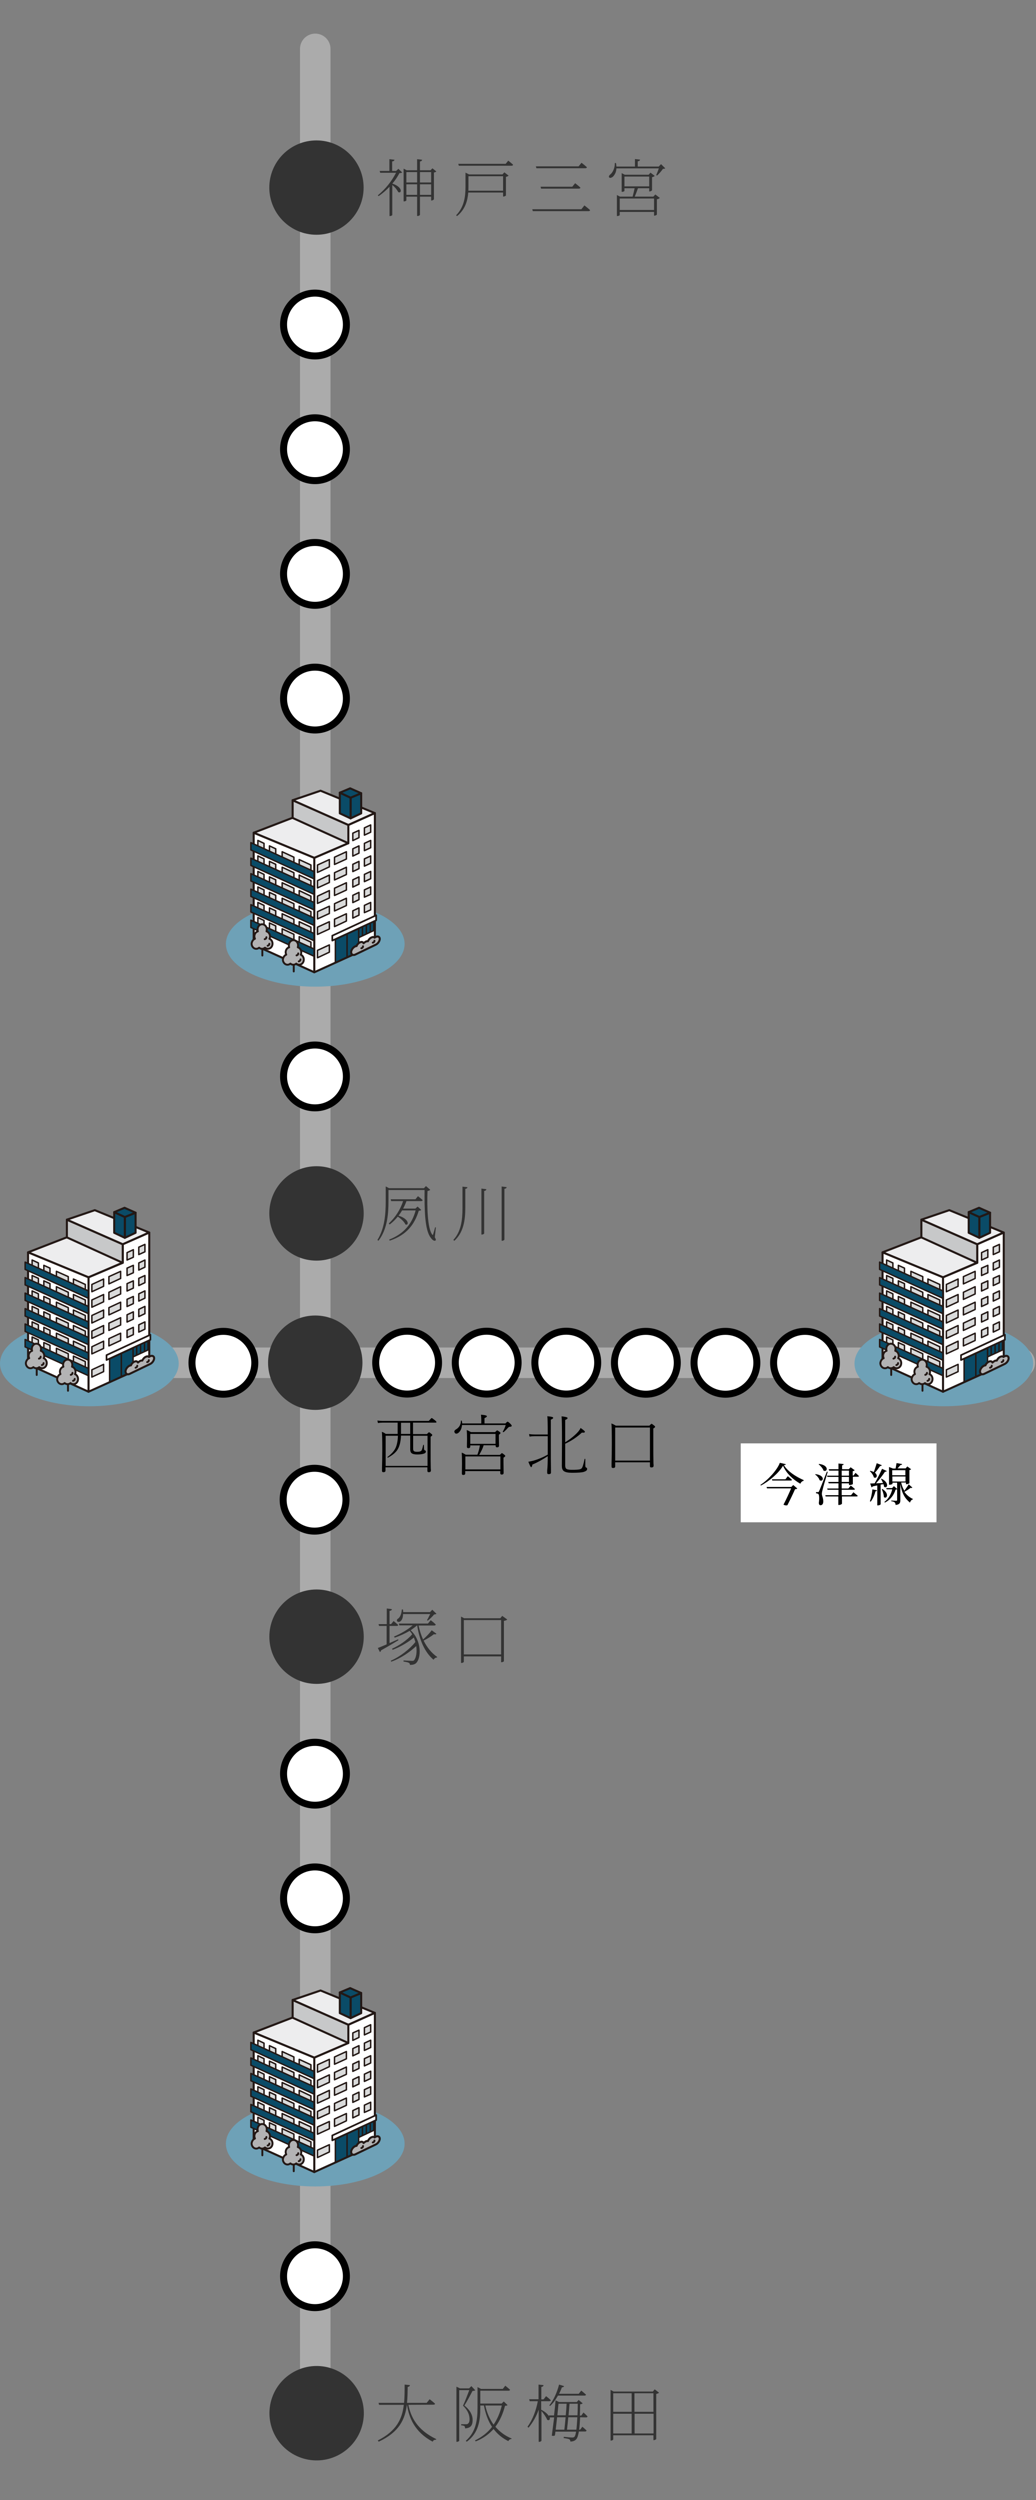 <?xml version="1.0" encoding="UTF-8"?>
<svg id="_レイヤー_1" xmlns="http://www.w3.org/2000/svg" version="1.1" viewBox="0 0 742 1790">
  <rect x="0" y="0" width="742" height="1790" fill="#808080" stroke="none"/>
  <!-- Generator: Adobe Illustrator 29.5.1, SVG Export Plug-In . SVG Version: 2.1.0 Build 141)  -->
  <defs>
    <style>
      .st0, .st1, .st2, .st3, .st4, .st5, .st6, .st7, .st8, .st9, .st10, .st11, .st12 {
        stroke-linecap: round;
        stroke-linejoin: round;
      }

      .st0, .st1, .st2, .st3, .st4, .st5, .st6, .st7, .st8, .st9, .st11, .st12 {
        stroke: #231815;
      }

      .st0, .st5, .st8 {
        stroke-width: 1.376px;
      }

      .st0, .st7, .st10 {
        fill: none;
      }

      .st1, .st3 {
        stroke-width: 1.468px;
      }

      .st1, .st6 {
        fill: #0a4b67;
      }

      .st2 {
        fill: #c7c8c9;
      }

      .st2, .st4, .st12 {
        stroke-width: 1.464px;
      }

      .st3, .st13, .st5, .st9 {
        fill: #fff;
      }

      .st4, .st8 {
        fill: #b3b3b4;
      }

      .st6, .st7, .st11 {
        stroke-width: 1.036px;
      }

      .st14 {
        fill: #6ea1b7;
      }

      .st15 {
        fill: #333;
      }

      .st9 {
        stroke-width: 1.224px;
      }

      .st10 {
        stroke: #ababab;
        stroke-width: 21.858px;
      }

      .st11 {
        fill: #dadbdb;
      }

      .st12 {
        fill: #ededee;
      }
    </style>
  </defs>
  <line class="st10" x1="225.791" y1="35" x2="225.791" y2="1728.4"/>
  <line class="st10" x1="730.4" y1="975.753" x2="98.1" y2="975.753"/>
  <g>
    <path class="st13" d="M225.591,254.961c-12.4,0-22.5-10.1-22.5-22.5s10.1-22.5,22.5-22.5,22.5,10.1,22.5,22.5-10.1,22.5-22.5,22.5Z"/>
    <path d="M225.591,212.361c11,0,20,9,20,20s-9,20-20,20-20-9-20-20,8.9-20,20-20M225.591,207.361c-13.8,0-25,11.2-25,25s11.2,25,25,25,25-11.2,25-25-11.2-25-25-25h0v-0Z"/>
  </g>
  <g>
    <path class="st13" d="M225.591,344.134c-12.4,0-22.5-10.1-22.5-22.5s10.1-22.5,22.5-22.5,22.5,10.1,22.5,22.5-10.1,22.5-22.5,22.5Z"/>
    <path d="M225.591,301.634c11,0,20,9,20,20s-9,20-20,20-20-9-20-20,8.9-20,20-20M225.591,296.634c-13.8,0-25,11.2-25,25s11.2,25,25,25,25-11.2,25-25-11.2-25-25-25h0Z"/>
  </g>
  <g>
    <path class="st13" d="M225.591,433.408c-12.4,0-22.5-10.1-22.5-22.5s10.1-22.5,22.5-22.5,22.5,10.1,22.5,22.5-10.1,22.5-22.5,22.5Z"/>
    <path d="M225.591,390.908c11,0,20,9,20,20s-9,20-20,20-20-9-20-20,8.9-20,20-20M225.591,385.908c-13.8,0-25,11.2-25,25s11.2,25,25,25,25-11.2,25-25-11.2-25-25-25h0Z"/>
  </g>
  <g>
    <path class="st13" d="M225.591,522.681c-12.4,0-22.5-10.1-22.5-22.5s10.1-22.5,22.5-22.5,22.5,10.1,22.5,22.5-10.1,22.5-22.5,22.5Z"/>
    <path d="M225.591,480.181c11,0,20,9,20,20s-9,20-20,20-20-9-20-20,8.9-20,20-20M225.591,475.181c-13.8,0-25,11.2-25,25s11.2,25,25,25,25-11.2,25-25-11.2-25-25-25h0v-0Z"/>
  </g>
  <g>
    <path class="st15" d="M292.505,1721.856c1.7,8.6,6.2,18,19.9,24.5l-.1.5c-1.2,0-2,.3-2.4,1.4-13.2-7-17-17.5-18.4-26.4h-.1c-1.3,10.2-5.3,19.5-20.2,26.4l-.6-.9c13.5-6.8,17.5-15.6,18.6-25.5h-17.7l-.4-1.4h18.3c.4-4.2.4-8.6.4-13.1l3.8.4c-.1.6-.5,1.1-1.6,1.3-.1,3.9-.1,7.7-.5,11.4h14.1l2.1-2.6s2.4,1.8,3.9,3.2c-.1.5-.5.7-1.2.7l-17.9.1h0Z"/>
    <path class="st15" d="M340.405,1711.456c-.4.3-1,.4-2,.5-1.4,2.7-4.1,7.8-5.8,10.4,4.4,3.5,5.9,7.1,5.9,10.3,0,4.1-1.5,5.8-5.4,6.1,0-.8-.2-1.4-.5-1.7-.4-.2-1.4-.5-2.3-.5v-.8h3.4c.6,0,.9,0,1.3-.3.8-.5,1.3-1.4,1.3-3.2,0-3.1-1.2-6.4-4.7-9.8,1.3-2.6,3.2-7.7,4.5-11.1h-7.2v36.2c0,.2-.7.8-1.7.8h-.3v-39.5l2.5,1.2h6.6l1.6-1.6,2.8,3ZM363.505,1722.056c-.3.4-.8.4-1.8.5-1.4,5.5-3.6,10.6-6.9,15,3.1,3.6,6.9,6.5,11.6,8.4l-.1.4c-.9,0-1.8.5-2.2,1.5-4.3-2.1-7.8-5-10.6-8.7-3.2,3.6-7.3,6.7-12.8,8.9l-.5-.7c5.1-2.5,9.2-5.8,12.2-9.7-2.8-4.2-4.7-9.4-5.8-15.3h-2.6v1.8c0,8.6-1.1,17.9-9.7,24.1l-.7-.6c7.1-6.3,8.4-14.4,8.4-23.5v-15l2.5,1.3h15.6l1.8-2.3s2.1,1.7,3.4,2.9c-.1.5-.5.7-1.2.7h-20.1v9.2h15.3l1.5-1.5,2.7,2.6h0ZM347.605,1722.356c1.1,5.2,3.2,9.9,5.9,13.7,2.8-4.1,4.7-8.7,5.9-13.7h-11.8Z"/>
    <path class="st15" d="M415.505,1730.756c-.2,3.5-.4,6.5-.7,8.9h.7l1.6-2.1s1.8,1.5,3,2.7c-.1.5-.5.7-1.1.7h-4.4c-.5,2.7-1,4.5-1.7,5.3-1,1.4-2.7,1.9-4.4,1.9,0-.6-.2-1.3-.7-1.6-.6-.4-2.6-.7-4.1-.9l.1-.9c1.8.2,5,.5,5.9.5s1.3-.1,1.7-.5c.5-.5.9-1.8,1.2-3.7h-14.8c-.1.9-.2,1.8-.4,2.7-.5.4-1.1.4-2.2.2.5-3.8,1.1-8.5,1.7-13.1h-3.2c.5,1.6-.6,2.5-1.8,1.7-.7-1.8-2.5-4.4-4.1-6.3v21.2c0,.4-.8.9-1.5.9h-.5v-23c-1.7,4.8-4.1,9.1-7.3,12.9l-.7-.7c3.7-5.1,6.1-11.6,7.4-18.3h-5.8l-.4-1.4h6.7v-10.5l3.6.4c-.1.7-.5,1.1-1.6,1.3v8.9h1.6l1.8-2.3s2.1,1.6,3.4,2.9c-.1.5-.6.7-1.2.7h-5.7v6.1c3.3,1.7,5,3.5,5.6,4.9l-.2-.8h3.8c.5-4.1.9-8,1.1-10.8l2.5,1.2h12.7l1.3-1.5,2.9,2.4c-.3.4-.8.6-1.8.7,0,2.9-.1,5.6-.2,8.1h1l1.6-2.2s1.8,1.6,2.9,2.8c-.1.5-.5.7-1.1.7l-4.2-.1h0ZM393.405,1722.256c2.9-3.4,5.6-9.3,7-14.9l3.6,1.1c-.2.5-.7.9-1.6.9-.5,1.5-1.2,3.1-2,4.6h14.1l1.8-2.3s2.1,1.7,3.4,2.9c-.1.5-.5.7-1.2.7h-18.9c-1.6,2.9-3.5,5.5-5.6,7.4l-.6-.4h0ZM399.005,1730.756c-.3,3-.7,6.1-1,8.9h6.2c.3-2.5.6-5.6.9-8.9h-6.1ZM400.005,1721.056c-.2,2.2-.5,5.1-.8,8.3h6c.3-3,.5-5.9.6-8.3h-5.8ZM412.805,1739.656c.3-2.3.5-5.3.7-8.9h-6.5c-.3,3.2-.6,6.4-.9,8.9h6.7ZM407.905,1721.056c-.2,2.4-.4,5.3-.7,8.3h6.4c.1-2.5.2-5.3.2-8.3h-5.9Z"/>
    <path class="st15" d="M472.005,1713.156c-.3.4-1.1.7-2,.9v32.2c0,.3-1,.9-1.8.9h-.2v-3.5h-28.8v2.9c0,.3-.6.9-1.5.9h-.4v-36.3l2.2,1.2h28.1l1.3-1.6,3.1,2.4h0ZM439.205,1713.556v13.3h13.2v-13.3h-13.2ZM439.205,1742.356h13.2v-14.1h-13.2v14.1h0ZM454.405,1713.556v13.3h13.6v-13.3h-13.6ZM468.105,1742.356v-14.1h-13.6v14.1h13.6Z"/>
  </g>
  <circle class="st15" cx="226.783" cy="1727.856" r="33.801" transform="translate(-1480.343 1377.662) rotate(-70.93)"/>
  <g>
    <path class="st15" d="M285.405,1174.369c-3,1.8-7.3,4.4-12.5,7.3,0,.5-.4,1-.8,1.2l-1.5-2.9c1.3-.5,3.6-1.4,6.3-2.6v-13.2h-5.4l-.4-1.3h5.9v-11.2l3.7.5c-.1.6-.5,1.1-1.7,1.2v9.5h1.1l1.8-2.2s2,1.6,3.3,2.8c-.1.5-.5.7-1.2.7h-5v12.3c1.9-.9,4-1.8,6.1-2.7l.3.6h0ZM312.605,1169.769c-.3.4-.9.6-1.8.3-1.6,1.3-4.6,3.2-7.4,4.6,2.4,4.9,5.8,9,9.7,11.7l-.1.4c-1,0-1.9.6-2.5,1.6-6.2-5.2-10.1-14-11.7-24.5h-.2c-1.4,1.2-2.9,2.3-4.5,3.4,8.1,7.5,7.6,19.9,4,23.4-.8.9-2.2,1.4-4.5,1.4,0-.8-.3-1.2-.8-1.5s-2.2-.7-3.8-.9v-.8c1.8.1,5.1.3,6.2.3.6,0,1,0,1.3-.4,1.5-1.6,2.3-5.7,1.6-10.2-4.4,4.2-11.2,8.9-17.9,11.2l-.3-.7c6.5-2.8,13.6-8.3,17.6-13.4-.3-1-.7-2.1-1.1-3.2-3.9,3.3-9.8,6.8-15.2,8.8l-.4-.8c5.2-2.3,11-6.3,14.4-10.3-.5-.9-1.1-1.7-1.8-2.5-3.2,1.9-6.9,3.6-10.7,4.9l-.5-.8c5-2.1,9.9-5,13.4-8h-9.6l-.3-1.3h20.8l2-2.4s2.3,1.7,3.6,3.1c-.1.5-.5.7-1.2.7h-11.1c.7,3.5,1.8,6.9,3.2,10,2.3-2,5-4.9,6.2-6.6l3.4,2.5h0ZM288.705,1155.669c-.2,7.6-5.9,6.1-4.1,3.6,1.7-.9,2.9-3.2,3.2-6.9h.8c.1.7.1,1.3.2,1.9h19.2l1.6-1.7,3,2.9c-.3.3-.9.4-1.7.5-1.1,1.4-3.1,3.3-4.5,4.4l-.6-.3c.7-1.1,1.6-3,2.3-4.4h-19.4Z"/>
    <path class="st15" d="M363.305,1159.569c-.4.5-1.4.8-2.4,1v28.9c-.1.2-1,.7-1.7.7h-.3v-4.2h-26.7v3.9c0,.2-.7.8-1.6.8h-.4v-33.2l2.2,1.2h25.9l1.4-1.7,3.6,2.6ZM358.905,1184.569v-24.6h-26.7v24.6h26.7Z"/>
  </g>
  <circle class="st15" cx="226.718" cy="1171.869" r="33.8"/>
  <circle class="st15" cx="225.791" cy="975.703" r="33.8"/>
  <circle class="st15" cx="226.687" cy="868.811" r="33.8"/>
  <g>
    <path class="st13" d="M225.591,1292.552c-12.4,0-22.5-10.1-22.5-22.5s10.1-22.5,22.5-22.5,22.5,10.1,22.5,22.5-10.1,22.5-22.5,22.5Z"/>
    <path d="M225.591,1250.052c11,0,20,9,20,20s-9,20-20,20-20-9-20-20,8.9-20,20-20M225.591,1244.952c-13.8,0-25,11.2-25,25s11.2,25,25,25,25-11.2,25-25-11.2-25-25-25h0Z"/>
  </g>
  <g>
    <path class="st13" d="M225.291,1096.286c-12.4,0-22.5-10.1-22.5-22.5s10.1-22.5,22.5-22.5,22.5,10.1,22.5,22.5-10.1,22.5-22.5,22.5Z"/>
    <path d="M225.291,1053.786c11,0,20,9,20,20s-9,20-20,20-20-9-20-20,8.9-20,20-20M225.291,1048.786c-13.8,0-25,11.2-25,25s11.2,25,25,25,25-11.2,25-25-11.2-25-25-25h0Z"/>
  </g>
  <g>
    <path class="st13" d="M225.591,1381.825c-12.4,0-22.5-10.1-22.5-22.5s10.1-22.5,22.5-22.5,22.5,10.1,22.5,22.5-10.1,22.5-22.5,22.5Z"/>
    <path d="M225.591,1339.225c11,0,20,9,20,20s-9,20-20,20-20-9-20-20,8.9-20,20-20M225.591,1334.225c-13.8,0-25,11.2-25,25s11.2,25,25,25,25-11.2,25-25-11.2-25-25-25h0Z"/>
  </g>
  <g>
    <path class="st13" d="M225.591,1652.372c-12.4,0-22.5-10.1-22.5-22.5s10.1-22.5,22.5-22.5,22.5,10.1,22.5,22.5-10.1,22.5-22.5,22.5Z"/>
    <path d="M225.591,1609.772c11,0,20,9,20,20s-9,20-20,20-20-9-20-20,8.9-20,20-20M225.591,1604.772c-13.8,0-25,11.2-25,25s11.2,25,25,25,25-11.2,25-25-11.2-25-25-25h0Z"/>
  </g>
  <g>
    <path class="st13" d="M576.563,998.253c-12.4,0-22.5-10.1-22.5-22.5s10.1-22.5,22.5-22.5,22.5,10.1,22.5,22.5-10.1,22.5-22.5,22.5Z"/>
    <path d="M576.563,955.753c11,0,20,9,20,20s-9,20-20,20-20-9-20-20,8.9-20,20-20M576.563,950.753c-13.8,0-25,11.2-25,25s11.2,25,25,25,25-11.2,25-25-11.2-25-25-25h0v0Z"/>
  </g>
  <g>
    <path class="st13" d="M519.568,998.253c-12.4,0-22.5-10.1-22.5-22.5s10.1-22.5,22.5-22.5,22.5,10.1,22.5,22.5-10.1,22.5-22.5,22.5Z"/>
    <path d="M519.568,955.753c11,0,20,9,20,20s-9,20-20,20-20-9-20-20,9-20,20-20M519.568,950.753c-13.8,0-25,11.2-25,25s11.2,25,25,25,25-11.2,25-25-11.2-25-25-25h0v0Z"/>
  </g>
  <g>
    <path class="st13" d="M462.573,998.253c-12.4,0-22.5-10.1-22.5-22.5s10.1-22.5,22.5-22.5,22.5,10.1,22.5,22.5-10.1,22.5-22.5,22.5Z"/>
    <path d="M462.573,955.753c11,0,20,9,20,20s-9,20-20,20-20-9-20-20,9-20,20-20M462.573,950.753c-13.8,0-25,11.2-25,25s11.2,25,25,25,25-11.2,25-25-11.2-25-25-25h0v0Z"/>
  </g>
  <g>
    <path class="st13" d="M405.577,998.153c-12.4,0-22.5-10.1-22.5-22.5s10.1-22.5,22.5-22.5,22.5,10.1,22.5,22.5-10.1,22.5-22.5,22.5Z"/>
    <path d="M405.577,955.653c11,0,20,9,20,20s-9,20-20,20-20-9-20-20,8.9-20,20-20M405.577,950.653c-13.8,0-25,11.2-25,25s11.2,25,25,25,25-11.2,25-25-11.2-25-25-25h0v-0Z"/>
  </g>
  <g>
    <path class="st13" d="M348.582,998.153c-12.4,0-22.5-10.1-22.5-22.5s10.1-22.5,22.5-22.5,22.5,10.1,22.5,22.5-10.1,22.5-22.5,22.5Z"/>
    <path d="M348.582,955.653c11,0,20,9,20,20s-9,20-20,20-20-9-20-20,9-20,20-20M348.582,950.653c-13.8,0-25,11.2-25,25s11.2,25,25,25,25-11.2,25-25-11.2-25-25-25h0v-0Z"/>
  </g>
  <g>
    <path class="st13" d="M291.587,998.153c-12.4,0-22.5-10.1-22.5-22.5s10.1-22.5,22.5-22.5,22.5,10.1,22.5,22.5-10.1,22.5-22.5,22.5Z"/>
    <path d="M291.587,955.653c11,0,20,9,20,20s-9,20-20,20-20-9-20-20,9-20,20-20M291.587,950.653c-13.8,0-25,11.2-25,25s11.2,25,25,25,25-11.2,25-25-11.2-25-25-25h0v-0Z"/>
  </g>
  <g>
    <path class="st13" d="M225.591,793.228c-12.4,0-22.5-10.1-22.5-22.5s10.1-22.5,22.5-22.5,22.5,10.1,22.5,22.5-10.1,22.5-22.5,22.5Z"/>
    <path d="M225.591,750.728c11,0,20,9,20,20s-9,20-20,20-20-9-20-20,8.9-20,20-20M225.591,745.728c-13.8,0-25,11.2-25,25s11.2,25,25,25,25-11.2,25-25-11.2-25-25-25h0Z"/>
  </g>
  <g>
    <path class="st13" d="M159.995,998.253c-12.4,0-22.5-10.1-22.5-22.5s10.1-22.5,22.5-22.5,22.5,10.1,22.5,22.5-10.1,22.5-22.5,22.5Z"/>
    <path d="M159.995,955.753c11,0,20,9,20,20s-9,20-20,20-20-9-20-20,8.9-20,20-20M159.995,950.753c-13.8,0-25,11.2-25,25s11.2,25,25,25,25-11.2,25-25-11.2-25-25-25h0v0Z"/>
  </g>
  <g>
    <rect class="st13" x="530.532" y="1033.463" width="140.2" height="56.5"/>
    <g>
      <path d="M562.832,1048.363c-.1.4-.5.6-1.4.7,2.9,4.6,8.5,8.2,14.2,10.7l-.1.5c-1.1.2-2,1.2-2.3,2.1-5.3-3-10.2-7.6-12.4-12.9-3.1,5.2-9.7,11-15.9,14.2l-.3-.5c5.5-3.5,12.1-10.8,13.9-15.8l4.3,1ZM568.132,1063.263l2.9,2.5c-.3.3-.8.5-1.6.5-1.2,2.8-3.7,8-5.5,11.5-.7.2-1.6.2-2.8-.4,1.9-3.6,4.1-8.4,5.5-11.7h-17.3l-.3-1h17.7l1.4-1.4ZM564.232,1056.963s1.9,1.5,3,2.6c-.1.4-.4.5-.9.5h-13.2l-.3-.9h9.7l1.7-2.2Z"/>
      <path d="M584.132,1055.463c7.3,1,5.5,6,2.9,4.4-.4-1.5-1.9-3.2-3.2-4.1l.3-.3ZM592.832,1053.863c-1.2,3.9-3.4,11.3-3.7,12.9-.3,1-.5,2.1-.5,2.9,0,1.5,1.1,2.9,1,5.7-.1,1.5-.8,2.4-2,2.4-.7,0-1.1-.6-1.2-1.6.5-3.3.3-6.1-.4-6.5-.4-.3-.9-.4-1.6-.5v-.8h1.4c.4,0,.5,0,.8-.7.4-.7,2.2-5.4,5.6-14l.6.2ZM586.632,1048.163c7.6,1,5.9,6.3,3.2,4.8-.5-1.6-2.1-3.4-3.5-4.5l.3-.3h0ZM608.032,1063.463v-1.4h-5.2v3.7h4.8l1.7-2.1s1.8,1.4,3,2.5c-.1.4-.4.5-.9.5h-8.6v3.9h6.7l1.7-2.1s1.9,1.5,3.1,2.5c-.1.4-.4.5-.8.5h-10.5v5.1c0,.4-1.1,1-2.1,1h-.5v-6.1h-9.1l-.2-.9h9.4v-3.9h-7.8l-.3-.9h8.1v-3.7h-7l-.3-1h7.3v-3.6h-7.9l-.3-.9h8.2v-3.6h-6.7l-.3-1h7v-4.1l3.7.4c-.1.5-.3.8-1.1.9v2.8h4.8l1.3-1.4,2.9,2.1c-.2.3-.7.6-1.4.7v3.1h.6l1.4-1.9s1.5,1.3,2.5,2.3c-.1.3-.4.5-.8.5h-3.6v5.2c0,.2-1.2.7-2.1.7h-.7l-0.0.2h0ZM602.832,1056.563h5.2v-3.6h-5.2v3.6ZM608.032,1061.063v-3.6h-5.2v3.6h5.2Z"/>
      <path d="M631.532,1049.063c-.1.4-.6.7-1.2.6-1.1,1.7-2.5,3.5-3.7,4.8,2.5,2,1,4.5-.8,3.3-.3-1.5-1.7-3.4-2.8-4.4l.3-.3c1,.3,1.9.6,2.5.9.7-1.8,1.4-4.1,2.1-6.3l3.6,1.4h0ZM623.032,1074.963c.8-2.3,1.5-5.5,1.8-8.6l3.3.7c-.1.4-.5.7-1.1.7-.7,2.8-2,5.6-3.4,7.4l-.6-.2h0ZM630.732,1062.963v14.1c0,.2-.8.8-2,.8h-.4v-14.3c-1,.2-2.1.4-3.3.7-.2.4-.5.6-.8.7l-1-2.8c.7,0,1.9,0,3.2-.1,1.9-3.2,4-7.4,5.3-10.4l3.4,1.6c-.2.3-.6.6-1.3.5-1.5,2.3-4,5.6-6.4,8.3,1.5-.1,3.3-.1,5-.2-.4-1-.9-2-1.4-2.9l.4-.2c6.1,3.2,3.8,7.6,1.7,5.7,0-.6-.2-1.2-.4-1.8l-2,.3h0ZM631.932,1066.063c5.5,3.5,3,7.7,1.1,5.8,0-1.8-.8-4.1-1.5-5.6l.4-.2h0ZM653.432,1065.063c-.1.3-.6.5-1.2.2-1,.8-2.8,2-4.5,2.9,1.7,2.4,3.8,4,6.1,5.1v.3c-1,.2-1.7,1.1-2.1,2.3-3.5-2.9-5.8-6.4-6.9-13.4v11.7c0,1.8-.4,3.1-3.4,3.4,0-.7-.2-1.4-.6-1.8-.4-.4-1.1-.7-2.5-.9v-.5s2.9.2,3.5.2c.5,0,.7-.2.7-.6v-7.7c-.2.2-.6.2-1.1.3-1.1,3.6-3.5,7.2-7.7,9.3l-.3-.5c3-2.2,4.8-5.6,5.6-9h-4l-.3-.9h4.2l1.3-1.4,2.3,2v-4.5h-3.3v.8c0,.2-.8.7-2.1.7h-.4v-12.7l2.8,1.1h1.9c.2-1.2.5-2.8.7-3.9l4,.7c-.1.5-.6.7-1.2.7-.6.7-1.4,1.7-2.1,2.4h5.8l1.2-1.4,2.7,2c-.2.3-.6.5-1.2.6v9.4c0,.1-.9.7-2.1.7h-.4v-1.2h-3.4c.5,2.4,1.3,4.3,2.3,5.9,1.1-1.5,2.5-3.5,3.1-4.6l2.6,2.3h0ZM639.032,1052.663v3.6h9.4v-3.6h-9.4ZM648.532,1060.763v-3.6h-9.4v3.6h9.4Z"/>
    </g>
  </g>
  <g>
    <ellipse class="st14" cx="64" cy="976.279" rx="64" ry="30.6"/>
    <g>
      <g>
        <polygon class="st12" points="63.4 914.579 20.1 896.679 66 878.879 106.7 895.979 63.4 914.579"/>
        <polygon class="st3" points="87.9 890.879 87.9 904.179 63.4 914.579 63.4 996.479 106.9 976.779 106.9 882.479 87.9 890.879"/>
        <polygon class="st6" points="95.2 964.979 106 959.979 106 966.579 95.2 971.579 95.2 964.979"/>
        <polygon class="st6" points="86.9 985.579 78.5 989.479 78.5 972.979 86.9 969.079 86.9 985.579"/>
        <polygon class="st6" points="95.3 981.679 86.9 985.579 86.9 969.079 95.3 965.279 95.3 981.679"/>
        <g>
          <polygon class="st11" points="74.2 920.979 65.8 924.879 65.8 919.679 74.2 915.779 74.2 920.979"/>
          <polygon class="st11" points="86.4 915.379 78 919.279 78 914.079 86.4 910.279 86.4 915.379"/>
          <polygon class="st11" points="103.8 907.279 99.4 909.379 99.4 904.279 103.8 902.179 103.8 907.279"/>
          <polygon class="st11" points="95.5 911.279 91 913.279 91 907.979 95.5 905.979 95.5 911.279"/>
        </g>
        <g>
          <polygon class="st11" points="74.2 932.079 65.8 935.979 65.8 930.779 74.2 926.879 74.2 932.079"/>
          <polygon class="st11" points="86.4 926.479 78 930.379 78 925.279 86.4 921.279 86.4 926.479"/>
          <polygon class="st11" points="103.8 918.379 99.4 920.479 99.4 915.279 103.8 913.279 103.8 918.379"/>
          <polygon class="st11" points="95.5 922.279 91 924.379 91 919.079 95.5 917.079 95.5 922.279"/>
        </g>
        <g>
          <polygon class="st11" points="74.2 943.279 65.8 947.279 65.8 941.879 74.2 937.979 74.2 943.279"/>
          <polygon class="st11" points="86.4 937.579 78 941.479 78 936.279 86.4 932.379 86.4 937.579"/>
          <polygon class="st11" points="103.8 929.479 99.4 931.579 99.4 926.379 103.8 924.279 103.8 929.479"/>
          <polygon class="st11" points="95.5 933.379 91 935.479 91 930.279 95.5 928.279 95.5 933.379"/>
        </g>
        <g>
          <polygon class="st11" points="74.2 954.379 65.8 958.279 65.8 953.079 74.2 949.079 74.2 954.379"/>
          <polygon class="st11" points="86.4 948.679 78 952.579 78 947.379 86.4 943.479 86.4 948.679"/>
          <polygon class="st11" points="103.8 940.579 99.4 942.679 99.4 937.479 103.8 935.379 103.8 940.579"/>
          <polygon class="st11" points="95.5 944.479 91 946.579 91 941.379 95.5 939.279 95.5 944.479"/>
        </g>
        <g>
          <polygon class="st11" points="74.2 965.479 65.8 969.379 65.8 964.279 74.2 960.279 74.2 965.479"/>
          <polygon class="st11" points="74.2 982.079 65.8 985.979 65.8 980.779 74.2 976.879 74.2 982.079"/>
          <polygon class="st11" points="86.4 959.779 78 963.679 78 958.479 86.4 954.579 86.4 959.779"/>
          <polygon class="st11" points="103.8 951.679 99.4 953.779 99.4 948.579 103.8 946.479 103.8 951.679"/>
          <polygon class="st11" points="95.5 955.579 91 957.679 91 952.479 95.5 950.379 95.5 955.579"/>
        </g>
        <g>
          <polygon class="st11" points="95.5 900.179 91 902.179 91 896.879 95.5 894.779 95.5 900.179"/>
          <polygon class="st11" points="103.8 896.279 99.4 898.279 99.4 892.979 103.8 890.979 103.8 896.279"/>
        </g>
        <line class="st7" x1="97.9" y1="964.579" x2="97.9" y2="969.979"/>
        <line class="st7" x1="100.7" y1="963.279" x2="100.7" y2="968.679"/>
        <line class="st7" x1="103.5" y1="961.979" x2="103.5" y2="967.379"/>
        <polygon class="st9" points="107.7 959.279 76.3 973.779 76.3 970.279 107.7 955.679 107.7 959.279"/>
        <polygon class="st3" points="63.4 914.579 63.4 996.479 20.1 976.779 20.1 896.679 63.4 914.579"/>
        <g>
          <polygon class="st11" points="52.6 920.979 61.1 924.879 61.1 919.679 52.6 915.779 52.6 920.979"/>
          <polygon class="st11" points="40.4 915.379 48.9 919.279 48.9 914.079 40.4 910.279 40.4 915.379"/>
          <polygon class="st11" points="23 907.279 27.5 909.379 27.5 904.279 23 902.179 23 907.279"/>
          <polygon class="st11" points="31.4 911.279 35.8 913.279 35.8 907.979 31.4 905.979 31.4 911.279"/>
        </g>
        <g>
          <polygon class="st11" points="52.6 932.079 61.1 935.979 61.1 930.779 52.6 926.879 52.6 932.079"/>
          <polygon class="st11" points="40.4 926.479 48.9 930.379 48.9 925.279 40.4 921.279 40.4 926.479"/>
          <polygon class="st11" points="23 918.379 27.5 920.479 27.5 915.279 23 913.279 23 918.379"/>
          <polygon class="st11" points="31.4 922.279 35.8 924.379 35.8 919.079 31.4 917.079 31.4 922.279"/>
        </g>
        <g>
          <polygon class="st11" points="52.6 943.279 61.1 947.279 61.1 941.879 52.6 937.979 52.6 943.279"/>
          <polygon class="st11" points="40.4 937.579 48.9 941.479 48.9 936.279 40.4 932.379 40.4 937.579"/>
          <polygon class="st11" points="23 929.479 27.5 931.579 27.5 926.379 23 924.279 23 929.479"/>
          <polygon class="st11" points="31.4 933.379 35.8 935.479 35.8 930.279 31.4 928.279 31.4 933.379"/>
        </g>
        <g>
          <polygon class="st11" points="52.6 954.379 61.1 958.279 61.1 953.079 52.6 949.079 52.6 954.379"/>
          <polygon class="st11" points="40.4 948.679 48.9 952.579 48.9 947.379 40.4 943.479 40.4 948.679"/>
          <polygon class="st11" points="23 940.579 27.5 942.679 27.5 937.479 23 935.379 23 940.579"/>
          <polygon class="st11" points="31.4 944.479 35.8 946.579 35.8 941.379 31.4 939.279 31.4 944.479"/>
        </g>
        <g>
          <polygon class="st11" points="52.6 965.479 61.1 969.379 61.1 964.279 52.6 960.279 52.6 965.479"/>
          <polygon class="st11" points="40.4 959.779 48.9 963.679 48.9 958.479 40.4 954.579 40.4 959.779"/>
          <polygon class="st11" points="23 951.679 27.5 953.779 27.5 948.579 23 946.479 23 951.679"/>
          <polygon class="st11" points="31.4 955.579 35.8 957.679 35.8 952.479 31.4 950.379 31.4 955.579"/>
        </g>
        <g>
          <polygon class="st11" points="52.6 976.279 61.1 980.079 61.1 974.879 52.6 970.979 52.6 976.279"/>
          <polygon class="st11" points="40.4 970.579 48.9 974.479 48.9 969.279 40.4 965.379 40.4 970.579"/>
          <polygon class="st11" points="23 962.479 27.5 964.579 27.5 959.379 23 957.279 23 962.479"/>
          <polygon class="st11" points="31.4 966.379 35.8 968.479 35.8 963.279 31.4 961.279 31.4 966.379"/>
        </g>
        <polygon class="st2" points="87.9 904.179 87.9 890.879 47.9 873.279 47.9 885.979 87.9 904.179"/>
        <polygon class="st12" points="87.9 890.879 106.8 882.479 67.9 866.479 47.9 873.279 87.9 890.879"/>
        <polygon class="st1" points="97.1 882.679 89.4 886.279 89.4 871.379 97.1 868.279 97.1 882.679"/>
        <polygon class="st1" points="81.8 882.679 89.4 886.279 89.4 871.379 81.8 867.879 81.8 882.679"/>
        <polygon class="st1" points="89.2 864.779 97.1 868.279 89.4 871.379 81.8 867.879 89.2 864.779"/>
        <polygon class="st6" points="18 908.879 63.3 929.579 63.3 924.279 18 903.679 18 908.879"/>
        <polygon class="st6" points="18 919.979 63.3 940.579 63.3 935.379 18 914.779 18 919.979"/>
        <polygon class="st6" points="18 931.079 63.3 951.679 63.3 946.479 18 925.879 18 931.079"/>
        <polygon class="st6" points="18 942.279 63.3 962.779 63.3 957.579 18 936.979 18 942.279"/>
        <polygon class="st6" points="18 953.279 63.3 973.879 63.3 968.679 18 947.979 18 953.279"/>
        <polygon class="st6" points="18 964.379 63.3 984.979 63.3 979.779 18 959.079 18 964.379"/>
      </g>
      <g>
        <path class="st4" d="M107.5,971.079c-.3.1-.5.3-.8.5-.5-.5-1.3-.6-2.3-.1-1.1.5-2,1.6-2.5,2.7-.5-.1-1,0-1.6.3-.5.3-1.1.7-1.5,1.1-.4-.9-1.4-1.2-2.6-.6-1.1.5-2,1.5-2.4,2.6-.3,0-.7.1-1.1.3-1.5.7-2.8,2.6-2.8,4.1s1.2,2.5,2.8,1.8c1.1-.5,13.9-6.7,14.9-7.2,1.5-.7,2.8-2.6,2.8-4.1s-1.4-2.1-2.9-1.4Z"/>
        <path class="st0" d="M105.4,975.279c.9-.3,1.2-.7,1.2-1.4"/>
        <path class="st0" d="M97.1,979.279c.9-.3,1.2-.7,1.2-1.4"/>
      </g>
      <g>
        <g>
          <polyline class="st5" points="48.7 995.779 48.7 986.879 49.4 986.879"/>
          <path class="st8" d="M43.3,983.879c-.2-.5-.4-1.1-.4-1.7,0-1.8,1.1-3.2,2.5-3.6-.2-.4-.2-.9-.2-1.4,0-2.1,1.5-3.7,3.3-3.7s3.3,1.7,3.3,3.7c0,.5-.1,1-.2,1.4,1.4.4,2.5,1.9,2.5,3.6,0,.6-.1,1.2-.4,1.7,1.3.5,2.2,1.9,2.2,3.5,0,2.1-1.5,3.7-3.3,3.7-.8,0-1.5-.3-2.1-.8-.6.5-1.3.8-2.1.8s-1.5-.3-2.1-.8c-.6.5-1.3.8-2.1.8-1.8,0-3.3-1.7-3.3-3.7.2-1.6,1.1-3,2.4-3.5h0v0Z"/>
        </g>
        <path class="st0" d="M52.3,988.679c.9-.3,1.2-.7,1.2-1.4"/>
        <path class="st0" d="M50.7,984.379c.9-.3,1.2-.7,1.2-1.4"/>
      </g>
      <g>
        <g>
          <polyline class="st5" points="26.3 984.479 26.3 975.479 26.9 975.479"/>
          <path class="st8" d="M20.9,972.479c-.2-.5-.4-1.1-.4-1.7,0-1.8,1.1-3.2,2.5-3.6-.2-.4-.2-.9-.2-1.4,0-2.1,1.5-3.7,3.3-3.7s3.3,1.7,3.3,3.7c0,.5-.1,1-.2,1.4,1.4.4,2.5,1.9,2.5,3.6,0,.6-.1,1.2-.4,1.7,1.3.5,2.2,1.9,2.2,3.5,0,2.1-1.5,3.7-3.3,3.7-.8,0-1.5-.3-2.1-.8-.6.5-1.3.8-2.1.8s-1.5-.3-2.1-.8c-.6.5-1.3.8-2.1.8-1.8,0-3.3-1.7-3.3-3.7.2-1.6,1.1-3,2.4-3.5h0Z"/>
        </g>
        <path class="st0" d="M30,977.379c.9-.3,1.2-.7,1.2-1.4"/>
        <path class="st0" d="M27.9,972.779c.9-.3,1.2-.7,1.2-1.4"/>
      </g>
    </g>
  </g>
  <g>
    <ellipse class="st14" cx="676" cy="976.279" rx="64" ry="30.6"/>
    <g>
      <g>
        <polygon class="st12" points="675.4 914.579 632.1 896.679 678 878.879 718.7 895.979 675.4 914.579"/>
        <polygon class="st3" points="699.9 890.879 699.9 904.179 675.4 914.579 675.4 996.479 718.9 976.779 718.9 882.479 699.9 890.879"/>
        <polygon class="st6" points="707.2 964.979 718 959.979 718 966.579 707.2 971.579 707.2 964.979"/>
        <polygon class="st6" points="698.9 985.579 690.5 989.479 690.5 972.979 698.9 969.079 698.9 985.579"/>
        <polygon class="st6" points="707.3 981.679 698.9 985.579 698.9 969.079 707.3 965.279 707.3 981.679"/>
        <g>
          <polygon class="st11" points="686.2 920.979 677.8 924.879 677.8 919.679 686.2 915.779 686.2 920.979"/>
          <polygon class="st11" points="698.4 915.379 690 919.279 690 914.079 698.4 910.279 698.4 915.379"/>
          <polygon class="st11" points="715.8 907.279 711.4 909.379 711.4 904.279 715.8 902.179 715.8 907.279"/>
          <polygon class="st11" points="707.5 911.279 703 913.279 703 907.979 707.5 905.979 707.5 911.279"/>
        </g>
        <g>
          <polygon class="st11" points="686.2 932.079 677.8 935.979 677.8 930.779 686.2 926.879 686.2 932.079"/>
          <polygon class="st11" points="698.4 926.479 690 930.379 690 925.279 698.4 921.279 698.4 926.479"/>
          <polygon class="st11" points="715.8 918.379 711.4 920.479 711.4 915.279 715.8 913.279 715.8 918.379"/>
          <polygon class="st11" points="707.5 922.279 703 924.379 703 919.079 707.5 917.079 707.5 922.279"/>
        </g>
        <g>
          <polygon class="st11" points="686.2 943.279 677.8 947.279 677.8 941.879 686.2 937.979 686.2 943.279"/>
          <polygon class="st11" points="698.4 937.579 690 941.479 690 936.279 698.4 932.379 698.4 937.579"/>
          <polygon class="st11" points="715.8 929.479 711.4 931.579 711.4 926.379 715.8 924.279 715.8 929.479"/>
          <polygon class="st11" points="707.5 933.379 703 935.479 703 930.279 707.5 928.279 707.5 933.379"/>
        </g>
        <g>
          <polygon class="st11" points="686.2 954.379 677.8 958.279 677.8 953.079 686.2 949.079 686.2 954.379"/>
          <polygon class="st11" points="698.4 948.679 690 952.579 690 947.379 698.4 943.479 698.4 948.679"/>
          <polygon class="st11" points="715.8 940.579 711.4 942.679 711.4 937.479 715.8 935.379 715.8 940.579"/>
          <polygon class="st11" points="707.5 944.479 703 946.579 703 941.379 707.5 939.279 707.5 944.479"/>
        </g>
        <g>
          <polygon class="st11" points="686.2 965.479 677.8 969.379 677.8 964.279 686.2 960.279 686.2 965.479"/>
          <polygon class="st11" points="686.2 982.079 677.8 985.979 677.8 980.779 686.2 976.879 686.2 982.079"/>
          <polygon class="st11" points="698.4 959.779 690 963.679 690 958.479 698.4 954.579 698.4 959.779"/>
          <polygon class="st11" points="715.8 951.679 711.4 953.779 711.4 948.579 715.8 946.479 715.8 951.679"/>
          <polygon class="st11" points="707.5 955.579 703 957.679 703 952.479 707.5 950.379 707.5 955.579"/>
        </g>
        <g>
          <polygon class="st11" points="707.5 900.179 703 902.179 703 896.879 707.5 894.779 707.5 900.179"/>
          <polygon class="st11" points="715.8 896.279 711.4 898.279 711.4 892.979 715.8 890.979 715.8 896.279"/>
        </g>
        <line class="st7" x1="709.9" y1="964.579" x2="709.9" y2="969.979"/>
        <line class="st7" x1="712.7" y1="963.279" x2="712.7" y2="968.679"/>
        <line class="st7" x1="715.5" y1="961.979" x2="715.5" y2="967.379"/>
        <polygon class="st9" points="719.7 959.279 688.3 973.779 688.3 970.279 719.7 955.679 719.7 959.279"/>
        <polygon class="st3" points="675.4 914.579 675.4 996.479 632.1 976.779 632.1 896.679 675.4 914.579"/>
        <g>
          <polygon class="st11" points="664.6 920.979 673.1 924.879 673.1 919.679 664.6 915.779 664.6 920.979"/>
          <polygon class="st11" points="652.4 915.379 660.9 919.279 660.9 914.079 652.4 910.279 652.4 915.379"/>
          <polygon class="st11" points="635 907.279 639.5 909.379 639.5 904.279 635 902.179 635 907.279"/>
          <polygon class="st11" points="643.4 911.279 647.8 913.279 647.8 907.979 643.4 905.979 643.4 911.279"/>
        </g>
        <g>
          <polygon class="st11" points="664.6 932.079 673.1 935.979 673.1 930.779 664.6 926.879 664.6 932.079"/>
          <polygon class="st11" points="652.4 926.479 660.9 930.379 660.9 925.279 652.4 921.279 652.4 926.479"/>
          <polygon class="st11" points="635 918.379 639.5 920.479 639.5 915.279 635 913.279 635 918.379"/>
          <polygon class="st11" points="643.4 922.279 647.8 924.379 647.8 919.079 643.4 917.079 643.4 922.279"/>
        </g>
        <g>
          <polygon class="st11" points="664.6 943.279 673.1 947.279 673.1 941.879 664.6 937.979 664.6 943.279"/>
          <polygon class="st11" points="652.4 937.579 660.9 941.479 660.9 936.279 652.4 932.379 652.4 937.579"/>
          <polygon class="st11" points="635 929.479 639.5 931.579 639.5 926.379 635 924.279 635 929.479"/>
          <polygon class="st11" points="643.4 933.379 647.8 935.479 647.8 930.279 643.4 928.279 643.4 933.379"/>
        </g>
        <g>
          <polygon class="st11" points="664.6 954.379 673.1 958.279 673.1 953.079 664.6 949.079 664.6 954.379"/>
          <polygon class="st11" points="652.4 948.679 660.9 952.579 660.9 947.379 652.4 943.479 652.4 948.679"/>
          <polygon class="st11" points="635 940.579 639.5 942.679 639.5 937.479 635 935.379 635 940.579"/>
          <polygon class="st11" points="643.4 944.479 647.8 946.579 647.8 941.379 643.4 939.279 643.4 944.479"/>
        </g>
        <g>
          <polygon class="st11" points="664.6 965.479 673.1 969.379 673.1 964.279 664.6 960.279 664.6 965.479"/>
          <polygon class="st11" points="652.4 959.779 660.9 963.679 660.9 958.479 652.4 954.579 652.4 959.779"/>
          <polygon class="st11" points="635 951.679 639.5 953.779 639.5 948.579 635 946.479 635 951.679"/>
          <polygon class="st11" points="643.4 955.579 647.8 957.679 647.8 952.479 643.4 950.379 643.4 955.579"/>
        </g>
        <g>
          <polygon class="st11" points="664.6 976.279 673.1 980.079 673.1 974.879 664.6 970.979 664.6 976.279"/>
          <polygon class="st11" points="652.4 970.579 660.9 974.479 660.9 969.279 652.4 965.379 652.4 970.579"/>
          <polygon class="st11" points="635 962.479 639.5 964.579 639.5 959.379 635 957.279 635 962.479"/>
          <polygon class="st11" points="643.4 966.379 647.8 968.479 647.8 963.279 643.4 961.279 643.4 966.379"/>
        </g>
        <polygon class="st2" points="699.9 904.179 699.9 890.879 659.9 873.279 659.9 885.979 699.9 904.179"/>
        <polygon class="st12" points="699.9 890.879 718.8 882.479 679.9 866.479 659.9 873.279 699.9 890.879"/>
        <polygon class="st1" points="709.1 882.679 701.4 886.279 701.4 871.379 709.1 868.279 709.1 882.679"/>
        <polygon class="st1" points="693.8 882.679 701.4 886.279 701.4 871.379 693.8 867.879 693.8 882.679"/>
        <polygon class="st1" points="701.2 864.779 709.1 868.279 701.4 871.379 693.8 867.879 701.2 864.779"/>
        <polygon class="st6" points="630 908.879 675.3 929.579 675.3 924.279 630 903.679 630 908.879"/>
        <polygon class="st6" points="630 919.979 675.3 940.579 675.3 935.379 630 914.779 630 919.979"/>
        <polygon class="st6" points="630 931.079 675.3 951.679 675.3 946.479 630 925.879 630 931.079"/>
        <polygon class="st6" points="630 942.279 675.3 962.779 675.3 957.579 630 936.979 630 942.279"/>
        <polygon class="st6" points="630 953.279 675.3 973.879 675.3 968.679 630 947.979 630 953.279"/>
        <polygon class="st6" points="630 964.379 675.3 984.979 675.3 979.779 630 959.079 630 964.379"/>
      </g>
      <g>
        <path class="st4" d="M719.5,971.079c-.3.1-.5.3-.8.5-.5-.5-1.3-.6-2.3-.1-1.1.5-2,1.6-2.5,2.7-.5-.1-1,0-1.6.3-.5.3-1.1.7-1.5,1.1-.4-.9-1.4-1.2-2.6-.6-1.1.5-2,1.5-2.4,2.6-.3,0-.7.1-1.1.3-1.5.7-2.8,2.6-2.8,4.1s1.2,2.5,2.8,1.8c1.1-.5,13.9-6.7,14.9-7.2,1.5-.7,2.8-2.6,2.8-4.1s-1.4-2.1-2.9-1.4Z"/>
        <path class="st0" d="M717.4,975.279c.9-.3,1.2-.7,1.2-1.4"/>
        <path class="st0" d="M709.1,979.279c.9-.3,1.2-.7,1.2-1.4"/>
      </g>
      <g>
        <g>
          <polyline class="st5" points="660.7 995.779 660.7 986.879 661.4 986.879"/>
          <path class="st8" d="M655.3,983.879c-.2-.5-.4-1.1-.4-1.7,0-1.8,1.1-3.2,2.5-3.6-.2-.4-.2-.9-.2-1.4,0-2.1,1.5-3.7,3.3-3.7s3.3,1.7,3.3,3.7c0,.5-.1,1-.2,1.4,1.4.4,2.5,1.9,2.5,3.6,0,.6-.1,1.2-.4,1.7,1.3.5,2.2,1.9,2.2,3.5,0,2.1-1.5,3.7-3.3,3.7-.8,0-1.5-.3-2.1-.8-.6.5-1.3.8-2.1.8s-1.5-.3-2.1-.8c-.6.5-1.3.8-2.1.8-1.8,0-3.3-1.7-3.3-3.7.2-1.6,1.1-3,2.4-3.5h0v0Z"/>
        </g>
        <path class="st0" d="M664.3,988.679c.9-.3,1.2-.7,1.2-1.4"/>
        <path class="st0" d="M662.7,984.379c.9-.3,1.2-.7,1.2-1.4"/>
      </g>
      <g>
        <g>
          <polyline class="st5" points="638.3 984.479 638.3 975.479 638.9 975.479"/>
          <path class="st8" d="M632.9,972.479c-.2-.5-.4-1.1-.4-1.7,0-1.8,1.1-3.2,2.5-3.6-.2-.4-.2-.9-.2-1.4,0-2.1,1.5-3.7,3.3-3.7s3.3,1.7,3.3,3.7c0,.5-.1,1-.2,1.4,1.4.4,2.5,1.9,2.5,3.6,0,.6-.1,1.2-.4,1.7,1.3.5,2.2,1.9,2.2,3.5,0,2.1-1.5,3.7-3.3,3.7-.8,0-1.5-.3-2.1-.8-.6.5-1.3.8-2.1.8s-1.5-.3-2.1-.8c-.6.5-1.3.8-2.1.8-1.8,0-3.3-1.7-3.3-3.7.2-1.6,1.1-3,2.4-3.5h0Z"/>
        </g>
        <path class="st0" d="M642,977.379c.9-.3,1.2-.7,1.2-1.4"/>
        <path class="st0" d="M639.9,972.779c.9-.3,1.2-.7,1.2-1.4"/>
      </g>
    </g>
  </g>
  <g>
    <ellipse class="st14" cx="225.791" cy="675.855" rx="64" ry="30.6"/>
    <g>
      <g>
        <polygon class="st12" points="225.091 614.255 181.691 596.255 227.691 578.555 268.391 595.655 225.091 614.255"/>
        <polygon class="st3" points="249.491 590.655 249.491 603.755 225.091 614.255 225.091 696.155 268.491 676.455 268.491 582.155 249.491 590.655"/>
        <polygon class="st6" points="256.891 664.755 267.691 659.655 267.691 666.255 256.891 671.355 256.891 664.755"/>
        <polygon class="st6" points="248.591 685.255 240.191 689.155 240.191 672.655 248.591 668.755 248.591 685.255"/>
        <polygon class="st6" points="256.891 681.455 248.591 685.255 248.591 668.755 256.891 664.955 256.891 681.455"/>
        <g>
          <polygon class="st11" points="235.891 620.655 227.391 624.655 227.391 619.355 235.891 615.455 235.891 620.655"/>
          <polygon class="st11" points="248.091 615.055 239.591 618.955 239.591 613.755 248.091 609.855 248.091 615.055"/>
          <polygon class="st11" points="265.491 606.955 260.991 609.055 260.991 603.855 265.491 601.755 265.491 606.955"/>
          <polygon class="st11" points="257.091 610.855 252.691 612.955 252.691 607.755 257.091 605.655 257.091 610.855"/>
        </g>
        <g>
          <polygon class="st11" points="235.891 631.855 227.391 635.755 227.391 630.555 235.891 626.555 235.891 631.855"/>
          <polygon class="st11" points="248.091 626.155 239.591 630.055 239.591 624.855 248.091 620.955 248.091 626.155"/>
          <polygon class="st11" points="265.491 618.055 260.991 620.155 260.991 614.955 265.491 612.855 265.491 618.055"/>
          <polygon class="st11" points="257.091 621.955 252.691 624.055 252.691 618.855 257.091 616.755 257.091 621.955"/>
        </g>
        <g>
          <polygon class="st11" points="235.891 642.955 227.391 646.855 227.391 641.655 235.891 637.655 235.891 642.955"/>
          <polygon class="st11" points="248.091 637.255 239.591 641.155 239.591 635.955 248.091 632.055 248.091 637.255"/>
          <polygon class="st11" points="265.491 629.155 260.991 631.255 260.991 626.055 265.491 623.955 265.491 629.155"/>
          <polygon class="st11" points="257.091 633.055 252.691 635.155 252.691 629.955 257.091 627.855 257.091 633.055"/>
        </g>
        <g>
          <polygon class="st11" points="235.891 654.055 227.391 657.955 227.391 652.755 235.891 648.855 235.891 654.055"/>
          <polygon class="st11" points="248.091 648.355 239.591 652.255 239.591 647.055 248.091 643.155 248.091 648.355"/>
          <polygon class="st11" points="265.491 640.355 260.991 642.355 260.991 637.155 265.491 635.055 265.491 640.355"/>
          <polygon class="st11" points="257.091 644.155 252.691 646.255 252.691 641.055 257.091 638.955 257.091 644.155"/>
        </g>
        <g>
          <polygon class="st11" points="235.891 665.155 227.391 669.055 227.391 663.855 235.891 659.955 235.891 665.155"/>
          <polygon class="st11" points="235.891 681.755 227.391 685.755 227.391 680.455 235.891 676.555 235.891 681.755"/>
          <polygon class="st11" points="248.091 659.455 239.591 663.455 239.591 658.155 248.091 654.255 248.091 659.455"/>
          <polygon class="st11" points="265.491 651.455 260.991 653.455 260.991 648.255 265.491 646.155 265.491 651.455"/>
          <polygon class="st11" points="257.091 655.255 252.691 657.355 252.691 652.155 257.091 650.055 257.091 655.255"/>
        </g>
        <g>
          <polygon class="st11" points="257.091 599.755 252.691 601.855 252.691 596.555 257.091 594.555 257.091 599.755"/>
          <polygon class="st11" points="265.491 595.855 260.991 597.955 260.991 592.755 265.491 590.655 265.491 595.855"/>
        </g>
        <line class="st7" x1="259.591" y1="664.255" x2="259.591" y2="669.655"/>
        <line class="st7" x1="262.391" y1="662.955" x2="262.391" y2="668.355"/>
        <line class="st7" x1="265.191" y1="661.655" x2="265.191" y2="667.055"/>
        <polygon class="st9" points="269.391 658.955 237.991 673.455 237.991 669.955 269.391 655.355 269.391 658.955"/>
        <polygon class="st3" points="225.091 614.255 225.091 696.155 181.691 676.455 181.691 596.255 225.091 614.255"/>
        <g>
          <polygon class="st11" points="214.291 620.655 222.691 624.655 222.691 619.355 214.291 615.455 214.291 620.655"/>
          <polygon class="st11" points="202.091 615.055 210.491 618.955 210.491 613.755 202.091 609.855 202.091 615.055"/>
          <polygon class="st11" points="184.691 606.955 189.091 609.055 189.091 603.855 184.691 601.755 184.691 606.955"/>
          <polygon class="st11" points="192.991 610.855 197.491 612.955 197.491 607.755 192.991 605.655 192.991 610.855"/>
        </g>
        <g>
          <polygon class="st11" points="214.291 631.855 222.691 635.755 222.691 630.555 214.291 626.555 214.291 631.855"/>
          <polygon class="st11" points="202.091 626.155 210.491 630.055 210.491 624.855 202.091 620.955 202.091 626.155"/>
          <polygon class="st11" points="184.691 618.055 189.091 620.155 189.091 614.955 184.691 612.855 184.691 618.055"/>
          <polygon class="st11" points="192.991 621.955 197.491 624.055 197.491 618.855 192.991 616.755 192.991 621.955"/>
        </g>
        <g>
          <polygon class="st11" points="214.291 642.955 222.691 646.855 222.691 641.655 214.291 637.655 214.291 642.955"/>
          <polygon class="st11" points="202.091 637.255 210.491 641.155 210.491 635.955 202.091 632.055 202.091 637.255"/>
          <polygon class="st11" points="184.691 629.155 189.091 631.255 189.091 626.055 184.691 623.955 184.691 629.155"/>
          <polygon class="st11" points="192.991 633.055 197.491 635.155 197.491 629.955 192.991 627.855 192.991 633.055"/>
        </g>
        <g>
          <polygon class="st11" points="214.291 654.055 222.691 657.955 222.691 652.755 214.291 648.855 214.291 654.055"/>
          <polygon class="st11" points="202.091 648.355 210.491 652.255 210.491 647.055 202.091 643.155 202.091 648.355"/>
          <polygon class="st11" points="184.691 640.355 189.091 642.355 189.091 637.155 184.691 635.055 184.691 640.355"/>
          <polygon class="st11" points="192.991 644.155 197.491 646.255 197.491 641.055 192.991 638.955 192.991 644.155"/>
        </g>
        <g>
          <polygon class="st11" points="214.291 665.155 222.691 669.055 222.691 663.855 214.291 659.955 214.291 665.155"/>
          <polygon class="st11" points="202.091 659.455 210.491 663.455 210.491 658.155 202.091 654.255 202.091 659.455"/>
          <polygon class="st11" points="184.691 651.455 189.091 653.455 189.091 648.255 184.691 646.155 184.691 651.455"/>
          <polygon class="st11" points="192.991 655.255 197.491 657.355 197.491 652.155 192.991 650.055 192.991 655.255"/>
        </g>
        <g>
          <polygon class="st11" points="214.291 675.855 222.691 679.855 222.691 674.555 214.291 670.655 214.291 675.855"/>
          <polygon class="st11" points="202.091 670.255 210.491 674.155 210.491 668.955 202.091 665.055 202.091 670.255"/>
          <polygon class="st11" points="184.691 662.155 189.091 664.255 189.091 659.055 184.691 656.955 184.691 662.155"/>
          <polygon class="st11" points="192.991 666.055 197.491 668.155 197.491 662.955 192.991 660.855 192.991 666.055"/>
        </g>
        <polygon class="st2" points="249.491 603.755 249.491 590.655 209.591 572.955 209.591 585.655 249.491 603.755"/>
        <polygon class="st12" points="249.491 590.655 268.391 582.155 229.591 566.155 209.591 572.955 249.491 590.655"/>
        <polygon class="st1" points="258.691 582.355 251.091 585.955 251.091 571.155 258.691 567.955 258.691 582.355"/>
        <polygon class="st1" points="243.391 582.355 251.091 585.955 251.091 571.155 243.391 567.555 243.391 582.355"/>
        <polygon class="st1" points="250.791 564.455 258.691 567.955 251.091 571.155 243.391 567.555 250.791 564.455"/>
        <polygon class="st6" points="179.691 608.555 224.891 629.255 224.891 624.055 179.691 603.355 179.691 608.555"/>
        <polygon class="st6" points="179.691 619.655 224.891 640.355 224.891 635.055 179.691 614.455 179.691 619.655"/>
        <polygon class="st6" points="179.691 630.755 224.891 651.455 224.891 646.155 179.691 625.555 179.691 630.755"/>
        <polygon class="st6" points="179.691 641.855 224.891 662.555 224.891 657.255 179.691 636.655 179.691 641.855"/>
        <polygon class="st6" points="179.691 652.955 224.891 673.555 224.891 668.355 179.691 647.755 179.691 652.955"/>
        <polygon class="st6" points="179.691 664.055 224.891 684.655 224.891 679.455 179.691 658.855 179.691 664.055"/>
      </g>
      <g>
        <path class="st4" d="M269.091,670.855c-.3.1-.5.3-.8.5-.5-.5-1.3-.6-2.3-.1-1.1.5-2,1.6-2.5,2.7-.5-.1-1,0-1.6.3-.5.3-1.1.7-1.5,1.1-.4-.9-1.4-1.2-2.6-.6-1.1.5-2,1.5-2.4,2.6-.3,0-.7.1-1.1.3-1.5.7-2.8,2.6-2.8,4.1s1.2,2.5,2.8,1.8c1.1-.5,13.9-6.7,14.9-7.2,1.5-.7,2.8-2.6,2.8-4.1s-1.3-2.2-2.9-1.4h0Z"/>
        <path class="st0" d="M266.991,674.955c.9-.3,1.2-.7,1.2-1.4"/>
        <path class="st0" d="M258.791,678.955c.9-.3,1.2-.7,1.2-1.4"/>
      </g>
      <g>
        <g>
          <polyline class="st5" points="210.391 695.555 210.391 686.655 210.991 686.655"/>
          <path class="st8" d="M204.991,683.555c-.2-.5-.4-1.1-.4-1.7,0-1.8,1.1-3.2,2.5-3.6-.2-.4-.2-.9-.2-1.4,0-2.1,1.5-3.7,3.3-3.7s3.3,1.7,3.3,3.7c0,.5-.1,1-.2,1.4,1.4.4,2.5,1.9,2.5,3.6,0,.6-.1,1.2-.4,1.7,1.3.5,2.2,1.9,2.2,3.5,0,2.1-1.5,3.7-3.3,3.7-.8,0-1.5-.3-2.1-.8-.6.5-1.3.8-2.1.8s-1.5-.3-2.1-.8c-.6.5-1.3.8-2.1.8-1.8,0-3.3-1.7-3.3-3.7.2-1.6,1.1-3,2.4-3.5h0Z"/>
        </g>
        <path class="st0" d="M213.991,688.355c.9-.3,1.2-.7,1.2-1.4"/>
        <path class="st0" d="M212.391,684.055c.9-.3,1.2-.7,1.2-1.4"/>
      </g>
      <g>
        <g>
          <polyline class="st5" points="187.891 684.155 187.891 675.255 188.591 675.255"/>
          <path class="st8" d="M182.591,672.155c-.2-.5-.4-1.1-.4-1.7,0-1.8,1.1-3.2,2.5-3.6-.2-.4-.2-.9-.2-1.4,0-2.1,1.5-3.7,3.3-3.7s3.3,1.7,3.3,3.7c0,.5-.1,1-.2,1.4,1.4.4,2.5,1.9,2.5,3.6,0,.6-.1,1.2-.4,1.7,1.3.5,2.2,1.9,2.2,3.5,0,2.1-1.5,3.7-3.3,3.7-.8,0-1.5-.3-2.1-.8-.6.5-1.3.8-2.1.8s-1.5-.3-2.1-.8c-.6.5-1.3.8-2.1.8-1.8,0-3.3-1.7-3.3-3.7.2-1.6,1.1-3,2.4-3.5Z"/>
        </g>
        <path class="st0" d="M191.691,677.155c.9-.3,1.2-.7,1.2-1.4"/>
        <path class="st0" d="M189.591,672.455c.9-.3,1.2-.7,1.2-1.4"/>
      </g>
    </g>
  </g>
  <g>
    <ellipse class="st14" cx="225.791" cy="1534.898" rx="64" ry="30.6"/>
    <g>
      <g>
        <polygon class="st12" points="225.091 1473.298 181.691 1455.298 227.691 1437.598 268.391 1454.698 225.091 1473.298"/>
        <polygon class="st3" points="249.491 1449.698 249.491 1462.798 225.091 1473.298 225.091 1555.198 268.491 1535.498 268.491 1441.198 249.491 1449.698"/>
        <polygon class="st6" points="256.891 1523.798 267.691 1518.698 267.691 1525.298 256.891 1530.398 256.891 1523.798"/>
        <polygon class="st6" points="248.591 1544.298 240.191 1548.198 240.191 1531.698 248.591 1527.798 248.591 1544.298"/>
        <polygon class="st6" points="256.891 1540.498 248.591 1544.298 248.591 1527.798 256.891 1523.998 256.891 1540.498"/>
        <g>
          <polygon class="st11" points="235.891 1479.698 227.391 1483.698 227.391 1478.398 235.891 1474.498 235.891 1479.698"/>
          <polygon class="st11" points="248.091 1474.098 239.591 1477.998 239.591 1472.798 248.091 1468.898 248.091 1474.098"/>
          <polygon class="st11" points="265.491 1465.998 260.991 1468.098 260.991 1462.898 265.491 1460.798 265.491 1465.998"/>
          <polygon class="st11" points="257.091 1469.898 252.691 1471.998 252.691 1466.798 257.091 1464.698 257.091 1469.898"/>
        </g>
        <g>
          <polygon class="st11" points="235.891 1490.898 227.391 1494.798 227.391 1489.598 235.891 1485.598 235.891 1490.898"/>
          <polygon class="st11" points="248.091 1485.198 239.591 1489.098 239.591 1483.898 248.091 1479.998 248.091 1485.198"/>
          <polygon class="st11" points="265.491 1477.098 260.991 1479.198 260.991 1473.998 265.491 1471.898 265.491 1477.098"/>
          <polygon class="st11" points="257.091 1480.998 252.691 1483.098 252.691 1477.898 257.091 1475.798 257.091 1480.998"/>
        </g>
        <g>
          <polygon class="st11" points="235.891 1501.998 227.391 1505.898 227.391 1500.698 235.891 1496.698 235.891 1501.998"/>
          <polygon class="st11" points="248.091 1496.298 239.591 1500.198 239.591 1494.998 248.091 1491.098 248.091 1496.298"/>
          <polygon class="st11" points="265.491 1488.198 260.991 1490.298 260.991 1485.098 265.491 1482.998 265.491 1488.198"/>
          <polygon class="st11" points="257.091 1492.098 252.691 1494.198 252.691 1488.998 257.091 1486.898 257.091 1492.098"/>
        </g>
        <g>
          <polygon class="st11" points="235.891 1513.098 227.391 1516.998 227.391 1511.798 235.891 1507.898 235.891 1513.098"/>
          <polygon class="st11" points="248.091 1507.398 239.591 1511.298 239.591 1506.098 248.091 1502.198 248.091 1507.398"/>
          <polygon class="st11" points="265.491 1499.398 260.991 1501.398 260.991 1496.198 265.491 1494.098 265.491 1499.398"/>
          <polygon class="st11" points="257.091 1503.198 252.691 1505.298 252.691 1500.098 257.091 1497.998 257.091 1503.198"/>
        </g>
        <g>
          <polygon class="st11" points="235.891 1524.198 227.391 1528.098 227.391 1522.898 235.891 1518.998 235.891 1524.198"/>
          <polygon class="st11" points="235.891 1540.798 227.391 1544.798 227.391 1539.498 235.891 1535.598 235.891 1540.798"/>
          <polygon class="st11" points="248.091 1518.498 239.591 1522.498 239.591 1517.198 248.091 1513.298 248.091 1518.498"/>
          <polygon class="st11" points="265.491 1510.498 260.991 1512.498 260.991 1507.298 265.491 1505.198 265.491 1510.498"/>
          <polygon class="st11" points="257.091 1514.298 252.691 1516.398 252.691 1511.198 257.091 1509.098 257.091 1514.298"/>
        </g>
        <g>
          <polygon class="st11" points="257.091 1458.798 252.691 1460.898 252.691 1455.598 257.091 1453.598 257.091 1458.798"/>
          <polygon class="st11" points="265.491 1454.898 260.991 1456.998 260.991 1451.798 265.491 1449.698 265.491 1454.898"/>
        </g>
        <line class="st7" x1="259.591" y1="1523.298" x2="259.591" y2="1528.698"/>
        <line class="st7" x1="262.391" y1="1521.998" x2="262.391" y2="1527.398"/>
        <line class="st7" x1="265.191" y1="1520.698" x2="265.191" y2="1526.098"/>
        <polygon class="st9" points="269.391 1517.998 237.991 1532.498 237.991 1528.998 269.391 1514.398 269.391 1517.998"/>
        <polygon class="st3" points="225.091 1473.298 225.091 1555.198 181.691 1535.498 181.691 1455.298 225.091 1473.298"/>
        <g>
          <polygon class="st11" points="214.291 1479.698 222.691 1483.698 222.691 1478.398 214.291 1474.498 214.291 1479.698"/>
          <polygon class="st11" points="202.091 1474.098 210.491 1477.998 210.491 1472.798 202.091 1468.898 202.091 1474.098"/>
          <polygon class="st11" points="184.691 1465.998 189.091 1468.098 189.091 1462.898 184.691 1460.798 184.691 1465.998"/>
          <polygon class="st11" points="192.991 1469.898 197.491 1471.998 197.491 1466.798 192.991 1464.698 192.991 1469.898"/>
        </g>
        <g>
          <polygon class="st11" points="214.291 1490.898 222.691 1494.798 222.691 1489.598 214.291 1485.598 214.291 1490.898"/>
          <polygon class="st11" points="202.091 1485.198 210.491 1489.098 210.491 1483.898 202.091 1479.998 202.091 1485.198"/>
          <polygon class="st11" points="184.691 1477.098 189.091 1479.198 189.091 1473.998 184.691 1471.898 184.691 1477.098"/>
          <polygon class="st11" points="192.991 1480.998 197.491 1483.098 197.491 1477.898 192.991 1475.798 192.991 1480.998"/>
        </g>
        <g>
          <polygon class="st11" points="214.291 1501.998 222.691 1505.898 222.691 1500.698 214.291 1496.698 214.291 1501.998"/>
          <polygon class="st11" points="202.091 1496.298 210.491 1500.198 210.491 1494.998 202.091 1491.098 202.091 1496.298"/>
          <polygon class="st11" points="184.691 1488.198 189.091 1490.298 189.091 1485.098 184.691 1482.998 184.691 1488.198"/>
          <polygon class="st11" points="192.991 1492.098 197.491 1494.198 197.491 1488.998 192.991 1486.898 192.991 1492.098"/>
        </g>
        <g>
          <polygon class="st11" points="214.291 1513.098 222.691 1516.998 222.691 1511.798 214.291 1507.898 214.291 1513.098"/>
          <polygon class="st11" points="202.091 1507.398 210.491 1511.298 210.491 1506.098 202.091 1502.198 202.091 1507.398"/>
          <polygon class="st11" points="184.691 1499.398 189.091 1501.398 189.091 1496.198 184.691 1494.098 184.691 1499.398"/>
          <polygon class="st11" points="192.991 1503.198 197.491 1505.298 197.491 1500.098 192.991 1497.998 192.991 1503.198"/>
        </g>
        <g>
          <polygon class="st11" points="214.291 1524.198 222.691 1528.098 222.691 1522.898 214.291 1518.998 214.291 1524.198"/>
          <polygon class="st11" points="202.091 1518.498 210.491 1522.498 210.491 1517.198 202.091 1513.298 202.091 1518.498"/>
          <polygon class="st11" points="184.691 1510.498 189.091 1512.498 189.091 1507.298 184.691 1505.198 184.691 1510.498"/>
          <polygon class="st11" points="192.991 1514.298 197.491 1516.398 197.491 1511.198 192.991 1509.098 192.991 1514.298"/>
        </g>
        <g>
          <polygon class="st11" points="214.291 1534.898 222.691 1538.898 222.691 1533.598 214.291 1529.698 214.291 1534.898"/>
          <polygon class="st11" points="202.091 1529.298 210.491 1533.198 210.491 1527.998 202.091 1524.098 202.091 1529.298"/>
          <polygon class="st11" points="184.691 1521.198 189.091 1523.298 189.091 1518.098 184.691 1515.998 184.691 1521.198"/>
          <polygon class="st11" points="192.991 1525.098 197.491 1527.198 197.491 1521.998 192.991 1519.898 192.991 1525.098"/>
        </g>
        <polygon class="st2" points="249.491 1462.798 249.491 1449.698 209.591 1431.998 209.591 1444.698 249.491 1462.798"/>
        <polygon class="st12" points="249.491 1449.698 268.391 1441.198 229.591 1425.198 209.591 1431.998 249.491 1449.698"/>
        <polygon class="st1" points="258.691 1441.398 251.091 1444.998 251.091 1430.198 258.691 1426.998 258.691 1441.398"/>
        <polygon class="st1" points="243.391 1441.398 251.091 1444.998 251.091 1430.198 243.391 1426.598 243.391 1441.398"/>
        <polygon class="st1" points="250.791 1423.498 258.691 1426.998 251.091 1430.198 243.391 1426.598 250.791 1423.498"/>
        <polygon class="st6" points="179.691 1467.598 224.891 1488.298 224.891 1483.098 179.691 1462.398 179.691 1467.598"/>
        <polygon class="st6" points="179.691 1478.698 224.891 1499.398 224.891 1494.098 179.691 1473.498 179.691 1478.698"/>
        <polygon class="st6" points="179.691 1489.798 224.891 1510.498 224.891 1505.198 179.691 1484.598 179.691 1489.798"/>
        <polygon class="st6" points="179.691 1500.898 224.891 1521.598 224.891 1516.298 179.691 1495.698 179.691 1500.898"/>
        <polygon class="st6" points="179.691 1511.998 224.891 1532.598 224.891 1527.398 179.691 1506.798 179.691 1511.998"/>
        <polygon class="st6" points="179.691 1523.098 224.891 1543.698 224.891 1538.498 179.691 1517.898 179.691 1523.098"/>
      </g>
      <g>
        <path class="st4" d="M269.091,1529.898c-.3.1-.5.3-.8.5-.5-.5-1.3-.6-2.3-.1-1.1.5-2,1.6-2.5,2.7-.5-.1-1,0-1.6.3-.5.3-1.1.7-1.5,1.1-.4-.9-1.4-1.2-2.6-.6-1.1.5-2,1.5-2.4,2.6-.3,0-.7.1-1.1.3-1.5.7-2.8,2.6-2.8,4.1s1.2,2.5,2.8,1.8c1.1-.5,13.9-6.7,14.9-7.2,1.5-.7,2.8-2.6,2.8-4.1s-1.3-2.2-2.9-1.4h0Z"/>
        <path class="st0" d="M266.991,1533.998c.9-.3,1.2-.7,1.2-1.4"/>
        <path class="st0" d="M258.791,1537.998c.9-.3,1.2-.7,1.2-1.4"/>
      </g>
      <g>
        <g>
          <polyline class="st5" points="210.391 1554.598 210.391 1545.698 210.991 1545.698"/>
          <path class="st8" d="M204.991,1542.598c-.2-.5-.4-1.1-.4-1.7,0-1.8,1.1-3.2,2.5-3.6-.2-.4-.2-.9-.2-1.4,0-2.1,1.5-3.7,3.3-3.7s3.3,1.7,3.3,3.7c0,.5-.1,1-.2,1.4,1.4.4,2.5,1.9,2.5,3.6,0,.6-.1,1.2-.4,1.7,1.3.5,2.2,1.9,2.2,3.5,0,2.1-1.5,3.7-3.3,3.7-.8,0-1.5-.3-2.1-.8-.6.5-1.3.8-2.1.8s-1.5-.3-2.1-.8c-.6.5-1.3.8-2.1.8-1.8,0-3.3-1.7-3.3-3.7.2-1.6,1.1-3,2.4-3.5h0Z"/>
        </g>
        <path class="st0" d="M213.991,1547.398c.9-.3,1.2-.7,1.2-1.4"/>
        <path class="st0" d="M212.391,1543.098c.9-.3,1.2-.7,1.2-1.4"/>
      </g>
      <g>
        <g>
          <polyline class="st5" points="187.891 1543.198 187.891 1534.298 188.591 1534.298"/>
          <path class="st8" d="M182.591,1531.198c-.2-.5-.4-1.1-.4-1.7,0-1.8,1.1-3.2,2.5-3.6-.2-.4-.2-.9-.2-1.4,0-2.1,1.5-3.7,3.3-3.7s3.3,1.7,3.3,3.7c0,.5-.1,1-.2,1.4,1.4.4,2.5,1.9,2.5,3.6,0,.6-.1,1.2-.4,1.7,1.3.5,2.2,1.9,2.2,3.5,0,2.1-1.5,3.7-3.3,3.7-.8,0-1.5-.3-2.1-.8-.6.5-1.3.8-2.1.8s-1.5-.3-2.1-.8c-.6.5-1.3.8-2.1.8-1.8,0-3.3-1.7-3.3-3.7.2-1.6,1.1-3,2.4-3.5Z"/>
        </g>
        <path class="st0" d="M191.691,1536.198c.9-.3,1.2-.7,1.2-1.4"/>
        <path class="st0" d="M189.591,1531.498c.9-.3,1.2-.7,1.2-1.4"/>
      </g>
    </g>
  </g>
  <g>
    <path d="M295.905,1026.8h9.9c.8-.9,1.3-1.3,1.5-1.3s.7.4,1.6,1.1c.5.4.7.7.7.9,0,.3-.4.7-1.2,1.2v9.2c0,5.4,0,9.7.1,12.8,0,.3,0,.9.1,1.6v.6c0,.8-.5,1.2-1.5,1.2-.7,0-1-.3-1-1v-2.5h-30v2.3c0,.8-.5,1.2-1.5,1.2-.7,0-1-.3-1-1v-2.3c.1-3.2.2-7.4.2-12.5,0-7.3-.1-11.6-.3-13.1.9.3,1.9.8,2.8,1.5h8.5v-8.1h-10.8c-1.1,0-2.2.1-3.3.3l-.4-1.8c1.2.2,2.4.3,3.7.3h33.1c1.2-1.4,1.9-2.1,2.1-2.1s1,.6,2.4,1.7c.6.5,1,.9,1,1.2,0,.3-.2.4-.6.4h-16.2v8.2h.1ZM285.005,1028h-8.8v21.6h30v-21.6h-10.3v9.4c0,.8.2,1.4.7,1.7.4.3,1.2.4,2.2.4,1.8,0,2.8-.4,3.2-1.1.3-.6.7-1.9,1.1-3.8,0-.1.1-.1.2-.1.2,0,.3.1.3.2l.1,2.8c0,.5.3.9.7,1,.4.1.6.4.6.9,0,.7-.6,1.2-1.7,1.5-1,.3-2.5.5-4.5.5s-3.3-.3-4.1-1c-.6-.5-.9-1.4-.9-2.7v-9.8h-6.6c-.2,4.5-1.1,7.9-2.6,10.2-1.3,2-3.6,3.9-6.8,5.6h0c-.2,0-.3-.1-.3-.4v-.1c3-2.2,5-4.5,6-6.9.8-1.9,1.4-4.7,1.5-8.3ZM293.805,1026.8v-8.1h-6.6v8h6.6v.1Z"/>
    <path d="M331.005,1019.2h13.7v-2.8c0-1-.1-2.2-.2-3.5,1.9.2,3.1.4,3.6.6.4.1.6.4.6.6,0,.4-.6.8-1.7,1.3v3.8h15c.8-.9,1.4-1.3,1.5-1.3.3,0,1,.5,2.1,1.6.6.6.9,1.1.9,1.4,0,.4-.5.7-1.6.7-.3,0-.6.2-1.1.7-.7.8-1.7,1.9-3.1,3.1h-.2c-.2,0-.4-.1-.4-.3v-.1c.8-1.2,1.5-2.8,2.1-4.7h-31.3c-.2,1.9-.7,3.5-1.7,4.7-.8,1-1.6,1.5-2.4,1.5-.4,0-.8-.2-1-.5s-.4-.6-.4-.9c0-.7.4-1.2,1.1-1.6,2.4-1.4,3.6-3.5,3.6-6.2,0-.1.1-.2.3-.2.2,0,.3.1.3.2.2.7.3,1.3.3,1.9v-0ZM343.205,1041.7h14.8c.9-.9,1.4-1.3,1.5-1.3s.7.4,1.7,1.2c.5.4.7.7.7.9,0,.2-.4.6-1.3,1.2v3.5l.1,7.4c0,.8-.5,1.2-1.4,1.2-.6,0-1-.3-1-1v-1.5h-25.1v1.6c0,.8-.5,1.2-1.4,1.2-.6,0-1-.3-1-1l.1-7.4c0-3.5-.1-6.1-.2-7.6.9.3,1.9.9,2.9,1.5h8.3c.8-2,1.4-4.2,1.8-6.7h-6.9v.8c0,.8-.5,1.2-1.4,1.2-.6,0-1-.3-1-1l.1-5.6c0-2.8-.1-4.9-.2-6.4,1,.4,2,.9,3,1.5h17.3c.9-.9,1.4-1.3,1.5-1.3s.7.4,1.7,1.1c.5.4.7.7.7.9,0,.2-.4.6-1.2,1.2v2.3l.1,5.5c0,.8-.5,1.2-1.4,1.2-.6,0-1-.3-1-1v-.5h-8.6c-.6,2.1-1.7,4.3-3.2,6.9ZM333.305,1052.1h25.1v-9.3h-25.1v9.3ZM336.805,1033.8h18.1v-7.1h-18.1v7.1Z"/>
    <path d="M392.305,1042.6c-4.1,2.7-7.7,4.7-11,6-.2,1.2-.5,1.9-.9,1.9-.3,0-1-1.3-2-3.9.2,0,1.2-.2,3-.6,3.5-.9,7.2-2.4,10.9-4.5v-13.2h-9.3c-1.4,0-2.6.1-3.7.3l-.4-1.8c1.3.2,2.7.3,4.1.3h9.3c0-7.4-.1-11.7-.3-13.1,1.9.2,3.1.4,3.6.6.4.1.6.4.6.6,0,.4-.6.8-1.7,1.3v16.4c0,8.9,0,15.3.1,19.3v2.1c0,.8-.5,1.2-1.6,1.2-.7,0-1.1-.3-1.1-1v-1.6c.3-2.8.4-6.2.4-10.3ZM404.805,1032.7c3.9-2.5,7-5,9.3-7.6.9-1.1,1.5-2,1.7-2.7,2,1.4,3.1,2.3,3.1,2.7,0,.5-.4.7-1.1.7-.3,0-.6,0-1-.1-3.6,3.3-7.6,6-12,8v15.5c0,1.3.3,2.2,1,2.6s2,.6,3.9.6c2.6,0,4.3-.1,5.2-.3.8-.1,1.3-.4,1.7-.8.6-.6,1.3-2.8,2.1-6.7,0-.1.1-.1.2-.1.2,0,.3.1.3.2v4.7c0,.8.2,1.3.7,1.4.4.1.6.5.6,1,0,.9-.7,1.5-2.2,2-1.3.5-4.3.7-8.7.7-2.8,0-4.7-.4-5.8-1.2-1-.8-1.4-2-1.4-3.8l.1-17c0-11-.1-17.1-.3-18.4,2,.2,3.3.5,3.8.7.3.1.5.3.5.6,0,.4-.6.8-1.7,1.3v16h-0Z"/>
    <path d="M465.505,1047h-24.9v2.9c0,.8-.5,1.2-1.5,1.2-.7,0-1.1-.3-1.1-1v-2.5c.1-3.5.2-8.1.2-13.9,0-8.1-.1-12.9-.3-14.5,1.1.4,2.2,1,3.2,1.6h24c.9-1,1.5-1.4,1.6-1.4s.7.4,1.8,1.3c.5.4.7.7.7.9,0,.3-.4.7-1.3,1.2v10.3c0,5.9,0,10.6.1,14,0,.5,0,1.1.1,1.7v.7c0,.8-.5,1.2-1.6,1.2-.7,0-1-.3-1-1v-2.7ZM440.605,1045.8h24.9v-23.7h-24.9v23.7h-0Z"/>
  </g>
  <path class="st15" d="M288.077,123.528c-.614.305-1.297.444-1.982.404-1.391,2.7-3.099,5.225-5.088,7.52,7.834,2.658,6.62,7.386,4.232,6.08-1.061-1.972-2.518-3.704-4.278-5.088v21.435c0,.27-.72.81-1.666.81h-.314v-20.985c-2.352,2.506-4.964,4.756-7.792,6.71l-.584-.54c5.404-4.448,9.847-9.948,13.058-16.167h-11.348l-.404-1.306h6.978v-8.422l3.648.406c-.09.63-.584,1.08-1.666,1.216v6.8h2.838l1.62-1.532,2.748,2.658ZM312.53,122.762c-.505.411-1.112.675-1.756.766v19.183c-.425.514-1.046.824-1.712.856h-.27v-2.746h-8.016v12.925c0,.404-.856.9-1.62.9h-.406v-13.825h-7.7v2.656c0,.226-.766.72-1.666.72h-.316v-23.461l2.206,1.17h7.476v-7.926l3.602.406c-.134.63-.496,1.08-1.576,1.26v6.26h7.61l1.306-1.396s2.838,2.252,2.838,2.252ZM291.05,123.212v7.43h7.7v-7.43s-7.7-0-7.7-0ZM298.75,139.515v-7.566h-7.7v7.566l7.7-0ZM300.776,123.212v7.43h8.016v-7.43s-8.016-0-8.016-0ZM308.792,139.515v-7.566h-8.016v7.566l8.016-0Z"/>
  <path class="st15" d="M361.226,123.392l3.062,2.386c-.565.441-1.23.735-1.936.856v13.285c-.046.27-1.082.812-1.756.812h-.272v-2.882h-24.946c-.45,5.764-2.162,12.159-8.062,16.887l-.63-.586c5.81-5.988,6.71-13.329,6.71-20.535v-9.997l2.522,1.26h23.956s1.352-1.486,1.352-1.486ZM364.018,115.016s2.116,1.666,3.466,2.928c-.09.494-.54.72-1.17.72h-37.692l-.404-1.352h33.954l1.846-2.296ZM360.324,136.542v-10.358h-24.812v7.386c0,.944,0,1.936-.044,2.972h24.856Z"/>
  <path class="st15" d="M416.39,149.827l2.162-2.748s2.566,1.936,4.098,3.378c-.136.496-.54.72-1.216.72h-39.808l-.406-1.35h35.17ZM414.408,119.114l2.072-2.566s2.388,1.8,3.874,3.196c-.092.496-.542.722-1.172.722h-34.99l-.404-1.352,30.621-0ZM409.86,133.704l2.072-2.522s2.342,1.802,3.782,3.152c-.09.496-.494.722-1.124.722h-27.064l-.36-1.352h22.694Z"/>
  <path class="st15" d="M476.463,120.51c-.314.316-.856.36-1.666.406-1.21,1.745-2.615,3.346-4.188,4.772l-.63-.314c.586-1.262,1.35-3.242,1.892-4.818h-30.396c-.032,2.182-.884,4.272-2.388,5.854-.946.854-2.252,1.306-2.792.584-.45-.584-.044-1.35.632-1.936,1.846-1.35,3.556-4.774,3.422-8.33h.81c.186.829.291,1.673.316,2.522h13.284v-5.36l3.646.406c-.09.63-.584,1.08-1.666,1.216v3.738h15.042l1.666-1.712,3.016,2.972ZM469.349,139.245l3.242,2.476c-.581.541-1.325.874-2.116.946v10.943c-.046.27-1.082.81-1.756.81h-.272v-2.702h-24.586v2.252c0,.226-.856.72-1.712.72h-.314v-15.041l2.206,1.126h9.052c.494-1.802,1.08-4.232,1.44-5.988h-7.294v1.89c0,.226-.812.676-1.666.676h-.316v-13.375l2.206,1.126h17.112l1.306-1.486,3.062,2.34c-.553.468-1.222.779-1.936.902v9.367c-.444.513-1.078.823-1.756.856h-.27v-2.296h-8.062c-.63,1.8-1.53,4.232-2.296,5.988h13.33l1.396-1.53ZM468.447,150.367v-8.24h-24.586v8.24h24.586ZM447.238,133.434h17.742v-7.024h-17.742l-0,7.024h0Z"/>
  <circle class="st15" cx="226.657" cy="134.312" r="33.775"/>
  <g>
    <path class="st15" d="M311.42,885.879c.72,1.26.946,1.936.54,2.296-.9.676-2.386-.36-3.466-1.98-4.368-5.494-4.504-20.671-4.414-34.136h-25.848v8.016c0,8.24-.586,19.813-7.16,28.28l-.766-.494c5.224-8.422,5.944-18.509,5.944-27.741v-10.628l2.432,1.262h24.948l1.44-1.532,3.108,2.702c-.562.467-1.254.751-1.982.812-.404,10.807-.09,26.749,3.332,31.162.362.496.542.452.722-.18.54-1.756.99-3.376,1.396-4.998l.54.136-.766,7.024ZM299.352,856.471s2.072,1.576,3.378,2.838c-.136.45-.542.676-1.172.676h-10.446c-.657,1.845-1.456,3.636-2.388,5.358h8.826l1.532-1.442,2.612,2.432c-.316.36-.812.496-1.756.54-2.972,9.728-8.602,17.383-20.806,21.437l-.404-.766c10.672-4.142,16.436-11.439,18.958-20.895h-9.682c-.773,1.315-1.63,2.578-2.566,3.782,8.194,2.522,7.294,7.476,4.908,6.26-.812-1.936-3.288-4.188-5.45-5.584-1.696,2.109-3.647,3.999-5.808,5.628l-.63-.72c4.724-4.389,8.256-9.904,10.266-16.031h-8.556l-.36-1.306h17.742l1.802-2.208Z"/>
    <path class="st15" d="M334.792,850.033c-.136.63-.45,1.034-1.532,1.216v14.005c-.044,8.466-1.306,17.203-7.834,23.147l-.766-.586c5.538-5.944,6.574-14.185,6.574-22.561v-15.627l3.558.406ZM348.346,851.473c-.09.63-.45,1.08-1.576,1.262v30.397c0,.314-.856.81-1.576.81h-.406v-32.919l3.558.45ZM362.892,849.987c-.136.63-.496,1.036-1.622,1.216v36.298c0,.36-.856.9-1.576.9h-.406v-38.864l3.604.45Z"/>
  </g>
</svg>